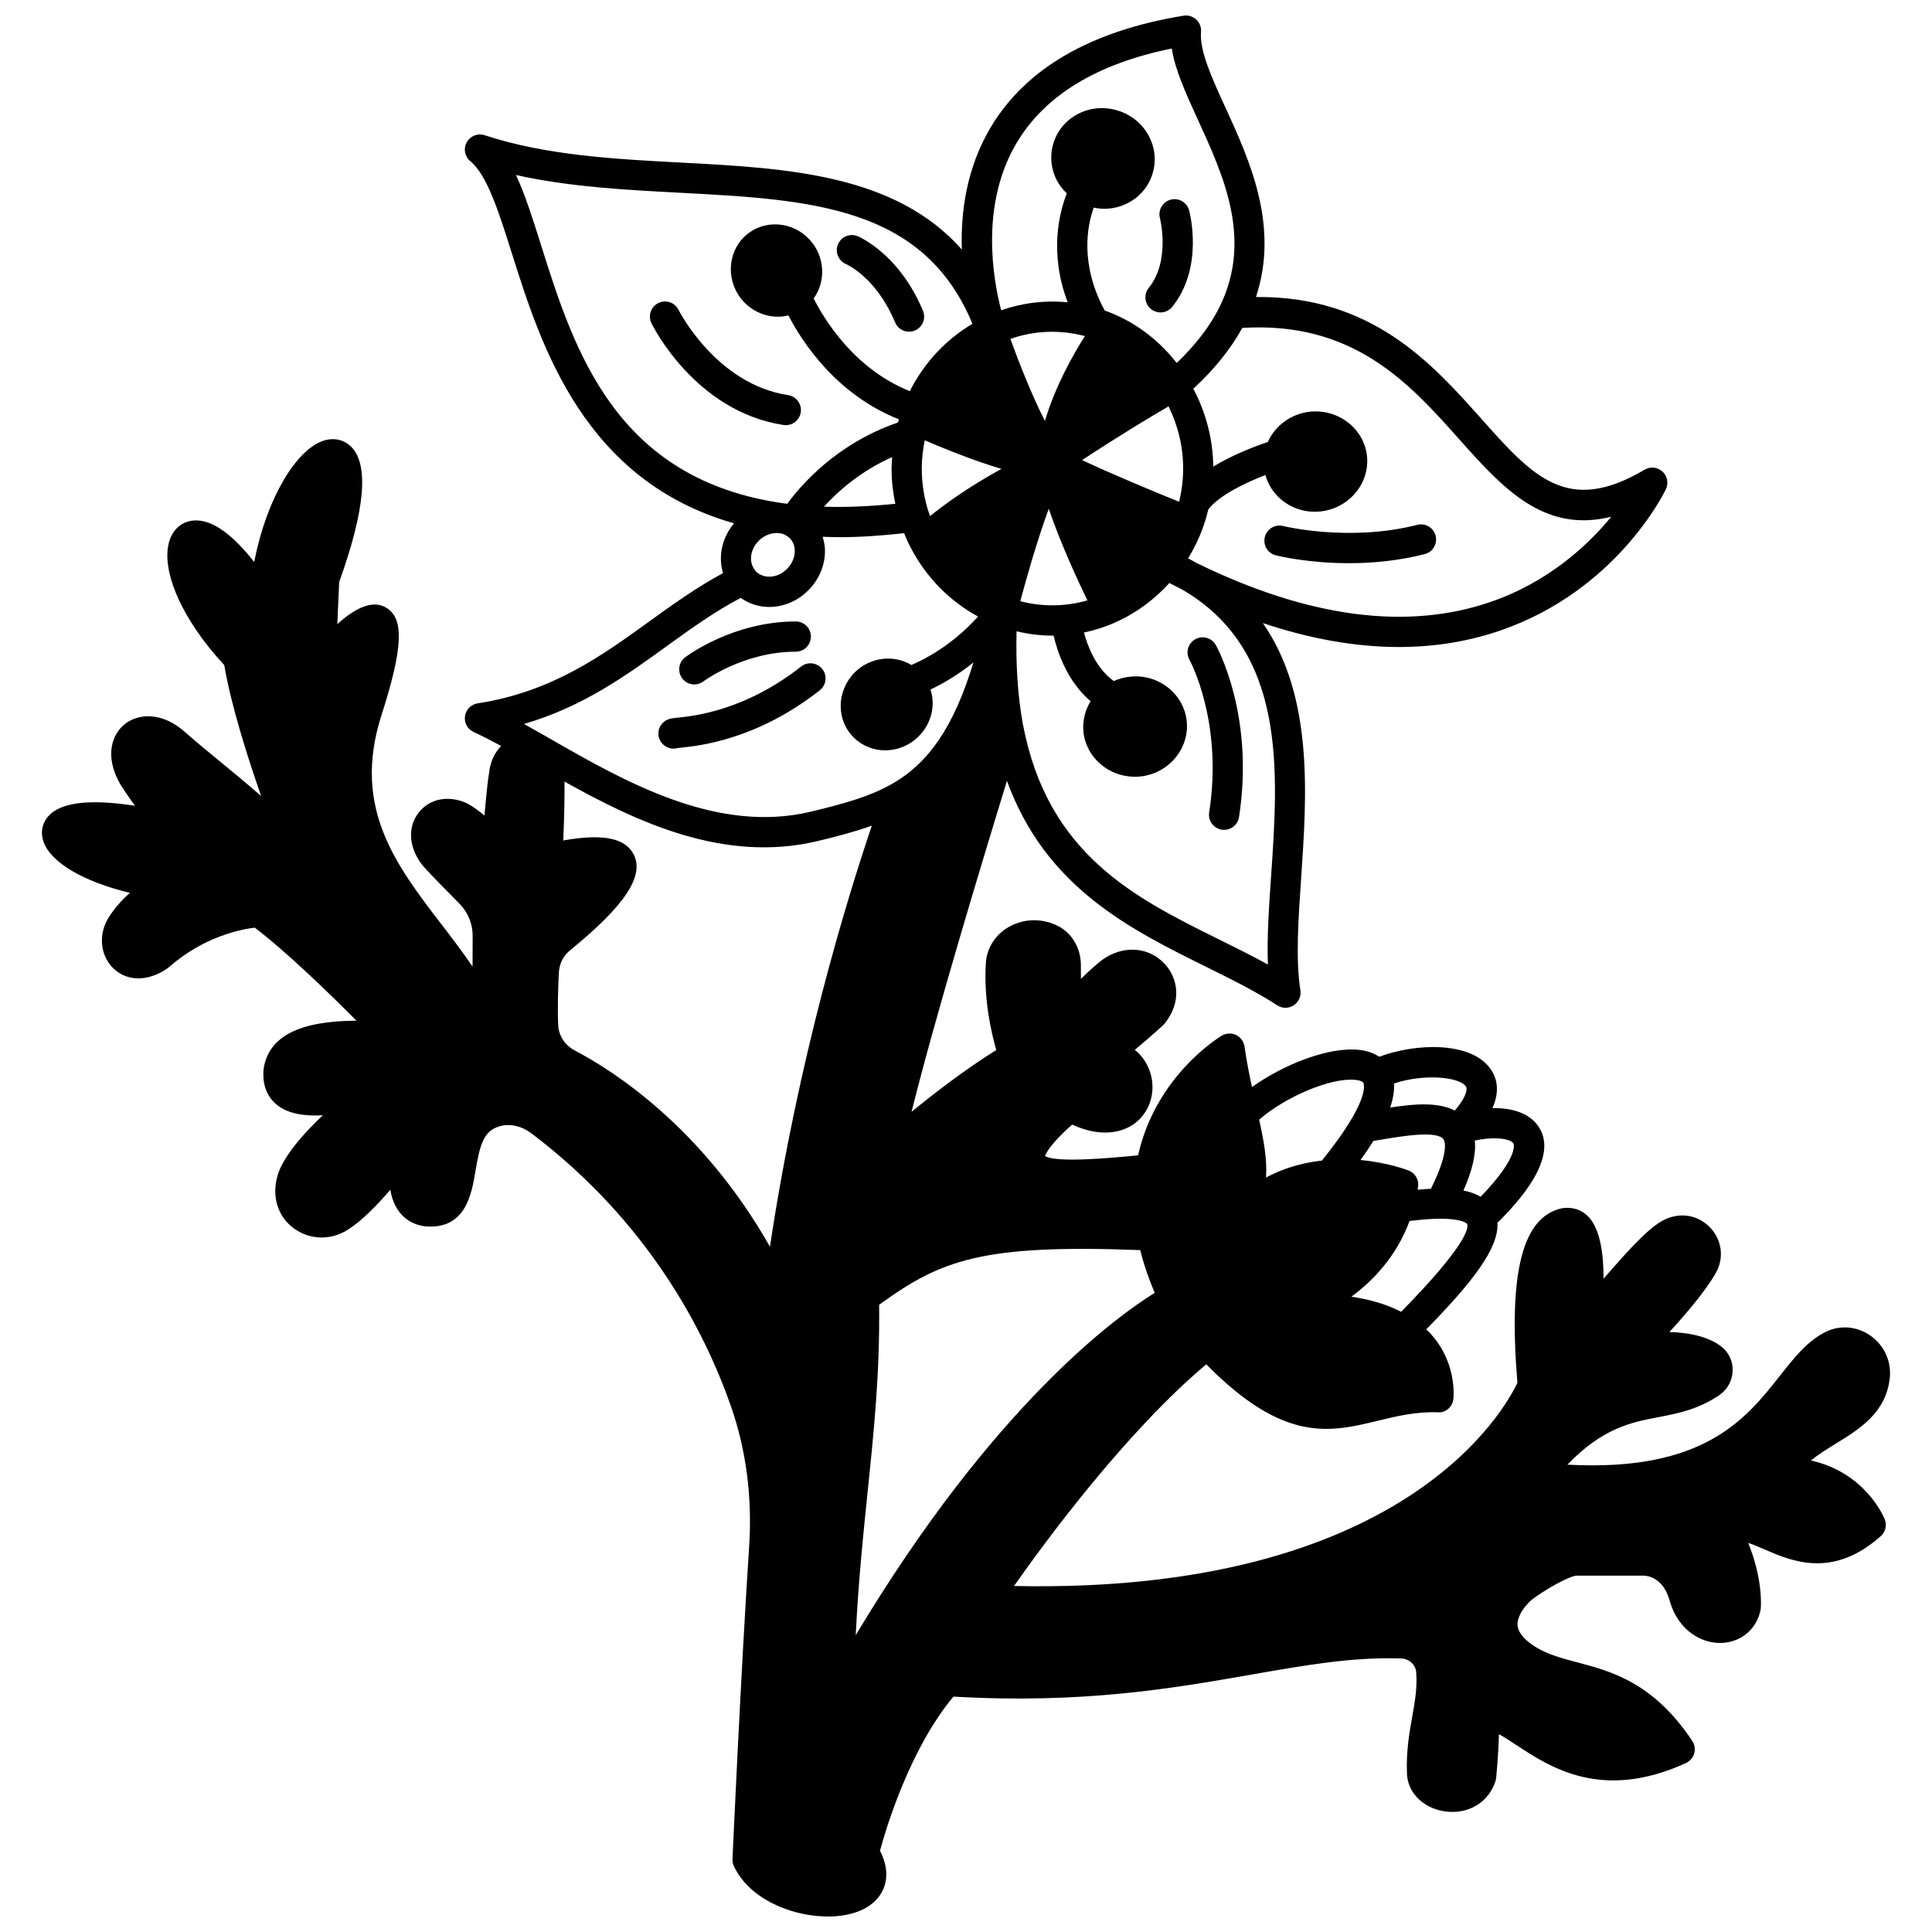 <?xml version="1.0" encoding="UTF-8"?>
<!-- Uploaded to: SVG Repo, www.svgrepo.com, Generator: SVG Repo Mixer Tools -->
<svg width="800px" height="800px" version="1.1" viewBox="144 144 512 512" xmlns="http://www.w3.org/2000/svg">
 <defs>
  <clipPath id="a">
   <path d="m155 148.09h490v503.81h-490z"/>
  </clipPath>
 </defs>
 <path d="m352.26 256.67c1.941 0 3.648-1.418 3.949-3.398 0.332-2.184-1.168-4.227-3.356-4.562-19.02-2.902-28.852-22.23-29.027-22.578-0.973-1.98-3.371-2.805-5.352-1.828-1.984 0.973-2.805 3.371-1.832 5.356 0.469 0.953 11.715 23.41 35.008 26.969 0.203 0.027 0.402 0.043 0.609 0.043z"/>
 <path d="m368.19 213.98c0.328 0.141 8.047 3.582 13.023 15.465 0.641 1.531 2.129 2.457 3.695 2.457 0.512 0 1.035-0.102 1.543-0.312 2.035-0.852 3-3.199 2.144-5.238-6.332-15.125-16.902-19.586-17.344-19.766-2.027-0.832-4.336 0.141-5.184 2.164-0.855 2.023 0.105 4.359 2.121 5.231z"/>
 <path d="m448.43 220.29c-1.391 1.723-1.121 4.238 0.598 5.625 0.742 0.598 1.629 0.887 2.512 0.887 1.168 0 2.324-0.508 3.113-1.488 8.43-10.434 4.637-24.957 4.473-25.57-0.574-2.129-2.762-3.398-4.906-2.82-2.133 0.578-3.398 2.773-2.82 4.906 0.031 0.121 2.832 11.285-2.969 18.461z"/>
 <path d="m484.05 283.4c-2.16-0.543-4.316 0.766-4.856 2.91-0.535 2.141 0.758 4.312 2.902 4.856 0.508 0.129 8.457 2.086 19.41 2.086 6.023 0 12.957-0.594 20.059-2.41 2.141-0.547 3.434-2.731 2.887-4.867-0.547-2.137-2.723-3.441-4.867-2.887-17.973 4.598-35.363 0.355-35.535 0.312z"/>
 <path d="m460.75 313.41c-1.926 1.086-2.613 3.523-1.527 5.449 0.09 0.16 8.965 16.32 5.219 40.449-0.336 2.18 1.156 4.231 3.34 4.57 0.207 0.031 0.418 0.047 0.621 0.047 1.938 0 3.641-1.414 3.949-3.391 4.168-26.828-5.727-44.844-6.148-45.594-1.086-1.926-3.519-2.613-5.453-1.531z"/>
 <path d="m322.48 342.39c0.355 0 0.715-0.047 1.074-0.148 0.211-0.027 0.504-0.055 0.879-0.098 4.988-0.523 20.164-2.125 36.82-15.219 1.738-1.363 2.035-3.883 0.672-5.617-1.363-1.742-3.887-2.035-5.617-0.672-14.84 11.672-28.289 13.086-32.707 13.551-1.305 0.141-1.961 0.207-2.703 0.527-2.027 0.875-2.961 3.234-2.086 5.262 0.648 1.508 2.121 2.414 3.668 2.414z"/>
 <path d="m328 325.38c0.84 0 1.688-0.262 2.41-0.805 0.105-0.078 10.613-7.871 24.48-7.871 2.211 0 4.004-1.793 4.004-4.004 0-2.211-1.793-4.004-4.004-4.004-16.648 0-28.812 9.113-29.32 9.504-1.754 1.332-2.094 3.84-0.762 5.594 0.785 1.043 1.98 1.586 3.191 1.586z"/>
 <g clip-path="url(#a)">
  <path d="m644.82 509.13c0.457-4.418-1.562-8.727-5.258-11.254-3.637-2.481-8.105-2.781-11.945-0.809-4.746 2.422-8.238 6.852-11.934 11.543-9.035 11.453-20.156 25.512-56.305 23.539 9.41-9.758 16.871-11.199 24.125-12.59 5.227-1.004 10.633-2.051 16.25-5.918 2.07-1.441 3.34-3.824 3.418-6.379 0.07-2.519-1.004-4.848-3-6.414-3.117-2.375-7.656-3.648-13.754-3.856 4.359-4.738 9.609-10.891 12.34-15.734 2.227-3.969 1.543-8.828-1.688-12.09-3.328-3.359-8.234-4.012-12.512-1.652-3.367 1.867-7.371 5.863-15.598 15.355 0.016-6.363-0.832-13.203-4.082-16.504-1.73-1.758-4.035-2.551-6.793-2.195-10.59 2.152-14.395 16.863-11.957 46.277-3.168 6.766-29.875 56.086-133.4 53.855 8.641-12.297 29.688-40.824 50.941-58.75 20.684 20.992 32.82 18.039 45.652 14.922 4.879-1.184 9.922-2.398 15.723-2.199 2.113 0.188 3.875-1.453 4.117-3.527 0.055-0.477 1.113-10.508-7.176-18.461 12.152-12.406 19.242-21.453 18.855-28.227 5.594-5.531 16.594-17.473 10.762-25.695-2.516-3.551-7.309-4.824-12.102-4.691 2.102-4.66 1.129-8.074-0.496-10.395-5.18-7.387-19.902-6.832-29.504-3.223-1.301-0.871-3.051-1.598-5.449-1.844-8.191-0.809-20.035 4.008-28.27 9.871-0.699-3.273-1.398-6.812-1.98-10.766-0.191-1.32-1.031-2.457-2.238-3.031-1.207-0.582-2.617-0.508-3.762 0.168-0.746 0.445-17.5 10.656-22.184 31.711l-0.723 0.082c-6.832 0.645-20.766 1.961-23.965 0.129 0.293-0.855 1.578-3.328 7.188-8.344 9.117 4.148 14.648 1.184 16.707-0.402 3.793-2.918 5.434-7.918 4.188-12.734-0.699-2.707-2.184-4.984-4.269-6.676 3.391-2.805 6.809-5.891 7.402-6.426 0.145-0.133 0.281-0.273 0.402-0.426 4.867-5.918 3.539-12.289 0.062-15.98-4.277-4.547-11.055-4.973-16.594-0.953-1.793 1.406-3.738 3.191-5.562 4.981 0.008-1.418 0-2.699-0.012-3.809-0.062-4.461-2.414-8.387-6.137-10.25-4.188-2.09-9.055-1.965-13.031 0.336-3.547 2.062-5.789 5.633-6.004 9.504-0.629 9.52 1.434 18.484 2.75 23.078-8.156 5.066-16.398 11.422-22.445 16.363 6.234-25.078 18.555-65.832 25.281-87.707 10.227 28.215 32.625 39.312 52.699 49.246 6.812 3.371 13.242 6.551 18.93 10.25 0.664 0.43 1.422 0.645 2.18 0.645 0.762 0 1.512-0.215 2.176-0.645 1.328-0.859 2.019-2.418 1.777-3.977-1.281-8.145-0.559-18.645 0.199-29.762 1.508-22.023 3.301-48.152-10.145-67.562 23.191 7.746 44.348 8.402 63.094 1.91 30.578-10.594 43.195-36.293 43.715-37.383 0.762-1.59 0.395-3.488-0.906-4.68-1.297-1.191-3.227-1.391-4.742-0.496-20.441 12.094-29.539 1.902-43.301-13.539-13.02-14.602-29.016-32.562-59.688-32.223 6.227-18.867-1.645-36.156-8.133-50.305-3.531-7.695-6.863-14.965-6.43-19.961 0.105-1.234-0.363-2.441-1.27-3.277-0.906-0.836-2.144-1.211-3.367-1.012-24.539 4.023-41.703 13.926-51.012 29.441-6.504 10.84-8.055 22.598-7.734 32.523-17.691-19.969-46.289-21.555-74.176-23.023-17.703-0.934-36.02-1.902-52.277-7.266-1.824-0.598-3.824 0.18-4.758 1.867-0.93 1.684-0.527 3.797 0.961 5.023 4.461 3.676 7.535 13.414 11.094 24.691 7.68 24.34 19.039 59.926 58.785 71.273-3.219 3.832-4.25 8.812-2.914 13.188-6.883 3.723-13.215 8.227-19.332 12.656-12.793 9.258-26.02 18.832-45.699 21.863-1.746 0.27-3.109 1.648-3.356 3.398-0.25 1.75 0.684 3.453 2.289 4.191 2.305 1.066 4.742 2.316 7.305 3.707-1.793 1.797-2.914 4.297-3.203 7.129-0.367 1.973-0.84 6.871-1.227 11.309-1.57-1.328-3.117-2.453-4.731-3.297-4.852-2.172-9.844-1.18-12.723 2.539-3.023 3.906-2.617 9.375 1.094 14.012 1.477 1.758 8.445 8.809 9.805 10.18 2.211 2.269 3.426 5.269 3.426 8.441l-0.027 8.148c-2.582-3.809-5.394-7.484-8.168-11.098-12.184-15.898-23.688-30.914-16.094-55.117 5.934-18.414 6.238-26.281 1.121-29.039-3.219-1.734-7.477-0.219-12.699 4.508 0.211-4.816 0.426-9.523 0.496-11.168 6.863-19.055 7.934-31.117 3.168-35.855-2-1.992-4.793-2.523-7.672-1.473-6.824 2.516-14.621 14.703-18.027 32.031-4.973-6.363-10.742-11.539-16.195-10.988-2.824 0.277-5.066 2.09-6.121 4.957-2.809 7.656 3.086 21.234 14.383 33.32 1.824 10.699 6.152 24.34 9.781 34.723-4.242-3.688-7.992-6.766-11.309-9.492-3.215-2.641-6.125-5.031-8.812-7.414-6.106-5.484-12.461-5.012-16.055-2.117-3.231 2.606-5.5 8.285-1.172 15.867 1.312 2.09 2.547 3.863 3.945 5.742-12.016-1.863-19.742-0.938-23.012 2.781-1.688 1.926-2.121 4.453-1.184 6.941 2.066 5.484 10.809 10.461 22.82 13.352-2.824 2.516-4.633 4.898-5.773 6.769-2.82 4.703-1.938 10.648 2.086 13.852 4.981 3.898 10.949 1.434 13.922-0.832 9.348-8.273 19.375-10.152 22.855-10.57 8.578 6.555 19.797 17.457 26.961 24.66-15.176 0.047-23.25 4.188-24.598 12.66-0.562 5.258 1.676 8.207 3.656 9.758 3.023 2.359 7.488 2.91 12.016 2.648-9.652 9.129-11.613 14.414-12.012 16.078-1.562 5.41 0.051 10.691 4.231 13.816 4.266 3.195 9.977 3.324 14.52 0.367 3.594-2.285 7.648-6.438 11.16-10.523 0.32 2.027 0.961 3.773 1.93 5.254 1.625 2.477 4.133 4.047 7.207 4.434 10.801 0.977 12.387-8.461 13.43-14.711 1.199-7.156 2.231-10.652 6.492-11.828 2.676-0.75 5.781-0.035 8.32 1.895 30.992 23.477 45.855 52.273 52.867 72.289 4.078 11.672 5.699 24.242 4.828 37.359-2.176 33.078-4.387 82.191-4.406 82.684-0.027 0.652 0.102 1.305 0.383 1.898 4.098 8.637 14.754 12.898 23.496 13.289 0.48 0.02 0.945 0.031 1.41 0.031 6.68 0 11.789-2.227 14.137-6.199 1.352-2.293 2.301-6.039-0.332-11.234 1.547-5.734 7.82-26.891 19.465-40.836 34.219 1.969 57.957-2.168 78.957-5.836 14.328-2.504 26.711-4.691 39.656-4.281 2.098 0.059 3.859 1.641 4.016 3.594 0.324 4.109-0.312 7.68-1.043 11.809-0.754 4.223-1.602 9-1.41 14.766 0 5.113 4.016 9.359 9.766 10.316 5.176 0.875 11.402-1.238 13.672-7.859 0.098-0.285 0.164-0.582 0.195-0.879 0.031-0.293 0.594-5.699 0.746-11.68 1.414 0.777 2.965 1.801 4.566 2.852 9.055 5.961 22.742 14.969 45 4.805 1.066-0.488 1.859-1.418 2.184-2.547 0.324-1.125 0.137-2.332-0.512-3.309-10.27-15.477-21.488-18.453-30.5-20.844-4.184-1.109-7.793-2.07-10.988-4.043-2.07-1.281-4.582-3.309-4.801-5.699-0.188-1.988 1.211-4.512 3.613-6.727 3.383-2.672 10.207-6.484 12.086-6.504h17.715c0.867 0.016 5.277 0.418 6.945 6.859 2.344 7.93 8.637 11.215 13.816 10.977 5.156-0.254 9.258-3.707 10.25-8.93 0.035-0.344 0.746-7.539-3.297-17.562 1.098 0.336 2.481 0.914 4.262 1.688 7.199 3.125 18.074 7.871 30.852-3.492 1.262-1.121 1.68-2.914 1.055-4.477-0.234-0.586-5.144-12.379-19.566-15.574 2.035-1.652 4.348-3.082 6.727-4.551 6.191-3.805 13.211-8.141 14.18-17.371zm-230.43-205.81c1.414-5.309 4.269-15.559 7.539-24.5 3.047 8.957 7.617 18.863 10.234 24.289-5.742 1.656-11.934 1.758-17.773 0.211zm93.582 143.03c0.781-0.129 1.535-0.242 2.348-0.379 5.113-0.859 14.641-2.469 16.254 0.004 0.32 0.48 1.48 3.367-3.367 13.059-1.102 0.051-2.289 0.145-3.527 0.262 0.043-0.289 0.105-0.539 0.145-0.836 0.238-1.816-0.785-3.566-2.484-4.242-0.289-0.117-5.445-2.133-12.793-2.801 1.309-1.797 2.438-3.481 3.426-5.066zm-57.957 40.266c-10.301 6.394-42.809 29.934-79.238 90.723 0.699-14.188 1.949-26.297 3.168-38.109 1.664-16.129 3.238-31.395 3.035-49.441 16.371-11.918 27.301-16.094 69.203-14.496 0.91 3.695 2.191 7.481 3.832 11.324zm-59.898-206.87c-1.219-3.699-1.84-7.602-1.84-11.59 0-2.445 0.285-4.949 0.785-7.477 4.922 2.121 12.984 5.406 20.344 7.586-8.656 4.707-15.051 9.379-18.926 12.504-0.117-0.344-0.258-0.668-0.363-1.023zm66.359-2.769c-6.207-2.516-18.156-7.465-25.707-11.055 10.594-6.941 18.625-11.746 22.914-14.234 2.492 5.074 3.867 10.672 3.867 16.465 0 3-0.379 5.945-1.074 8.824zm-24.969-43.91c-3.121 4.914-7.879 13.312-10.59 22.496-3.555-6.973-7.047-15.914-9.148-21.742 6.285-2.234 13.125-2.508 19.738-0.754zm-50.242 44.441c-6.644 0.68-12.996 0.969-18.91 0.77 3.684-4.062 9.672-9.41 18.082-13.141-0.066 1.008-0.168 2.019-0.168 3.016 0 3.188 0.359 6.32 0.996 9.355zm-33.223 196.88c-17.984-31.719-41.672-46.742-51.746-52.02-2.547-1.34-4.172-3.793-4.356-6.562-0.223-3.477-0.039-11.352 0.191-14.402 0.191-2.199 1.254-4.219 2.945-5.57 14.496-11.82 19.703-19.633 16.887-25.332-2.18-4.418-8.172-5.648-18.691-3.769 0.32-6.918 0.352-13.117 0.328-15.605 19.309 10.785 42.289 21.602 66.906 15.805 5.004-1.188 9.883-2.473 14.543-4.129-6.75 19.918-19.461 61.461-27.008 111.59zm167.28 17.246c-3.742-1.914-8.133-3.262-13.199-3.988 5.828-4.301 12.023-10.801 15.414-20.07 3.121-0.387 5.84-0.598 8.074-0.602 0.031 0 0.055 0.016 0.09 0.016 0.039 0 0.07-0.016 0.113-0.016 5.918 0.016 6.965 1.312 6.992 1.371 0.402 0.918 0.199 5.289-17.484 23.289zm29.742-44.637c0.02 0.031 1.777 3.32-8.672 14.148-1.426-0.816-2.996-1.336-4.559-1.648 2.379-5.391 3.375-9.75 3-13.227 4.129-0.977 9.156-0.789 10.23 0.727zm-12.621-15.117c0.625 0.887-0.145 3.195-2.91 6.434-4.465-2.324-10.848-1.781-17.121-0.801 0.801-2.363 1.137-4.481 1.008-6.375 7.965-2.672 17.277-1.746 19.023 0.742zm-27.168-0.98c0.055 0.086 1.273 2.191-3.102 9.656-0.027 0.043-0.074 0.07-0.105 0.117-1.785 3.078-4.41 6.75-7.734 10.883-5.328 0.598-10.32 2.082-14.832 4.504 0.34-4.898-0.613-9.887-1.816-15.328 6.902-6.055 19.074-11.246 25.535-10.551 1.262 0.129 1.898 0.473 2.055 0.719zm-24.418-54.773c-0.574 8.312-1.121 16.297-0.855 23.48-4.106-2.273-8.414-4.402-12.875-6.613-22.355-11.059-45.469-22.5-52.027-56.965-0.016-0.117-0.035-0.227-0.062-0.344-1.34-7.383-1.859-15.594-1.637-24.391 3.117 0.742 6.301 1.16 9.535 1.16 0.094 0 0.184-0.012 0.277-0.012 1.043 4.465 3.644 12.148 9.809 17.387-1.469 2.398-2.172 5.227-1.902 8.09 0.691 6.824 6.668 11.93 13.633 11.93 0.457 0 0.922-0.02 1.383-0.066h0.027c7.535-0.789 13.066-7.352 12.332-14.637-0.352-3.449-2.062-6.578-4.801-8.809-2.871-2.332-6.519-3.398-10.176-3.012-1.523 0.137-2.988 0.551-4.352 1.156-4.688-3.371-6.906-9.125-7.902-12.863 2.769-0.566 5.465-1.422 8.062-2.562 0.059-0.027 0.117-0.062 0.18-0.094 0.02-0.008 0.035-0.012 0.055-0.02 0.012-0.004 0.016-0.016 0.027-0.023 5.414-2.375 10.277-5.973 14.309-10.418 1.125 0.574 2.262 1.176 3.371 1.719 27.688 16.109 25.508 47.879 23.59 75.906zm49.719-115.87c11.484 12.887 22.453 25.188 40.438 20.672-6.227 7.586-16.648 17.305-31.977 22.582-22.188 7.641-48.434 4.156-78-10.348-0.723-0.422-1.457-0.801-2.184-1.188 1.566-2.551 2.887-5.25 3.902-8.094 0.035-0.094 0.07-0.176 0.102-0.273 0.547-1.516 0.988-3.066 1.367-4.625 2.875-3.731 9.84-7.062 15.117-9.098 0.719 2.586 2.211 4.902 4.367 6.652 2.477 2.012 5.519 3.082 8.699 3.082 0.496 0 0.996-0.023 1.5-0.078 7.508-0.785 13.059-7.32 12.371-14.59-0.742-7.269-7.473-12.586-15.035-11.859-5.043 0.516-9.32 3.676-11.266 8.051-3.121 1.039-9.129 3.266-14.457 6.516-0.078-7.297-1.938-14.332-5.277-20.641 5.547-5.121 9.898-10.52 12.984-16.121 29.48-1.809 44.285 14.711 57.348 29.359zm-117.06-78.551c7.496-12.496 21.281-20.844 41.02-24.852 0.883 5.723 3.738 11.938 6.918 18.883 6.812 14.855 14.531 31.695 5.785 49.516-2.512 5.129-6.387 10.133-11.402 14.941-4.394-5.606-9.973-10.059-16.453-12.863-0.805-0.363-1.684-0.699-2.621-1.031-6.656-12.301-4.629-22.496-2.926-27.281 0.93 0.188 1.855 0.312 2.785 0.312 2.207 0 4.375-0.523 6.356-1.562 3.117-1.629 5.402-4.356 6.418-7.641 1.051-3.301 0.742-6.84-0.887-9.969-1.707-3.285-4.625-5.715-8.195-6.832-3.59-1.141-7.387-0.832-10.672 0.883-3.125 1.629-5.418 4.352-6.438 7.637-1.055 3.301-0.742 6.84 0.883 9.969 0.68 1.309 1.598 2.434 2.625 3.441-2 5.094-4.719 15.773 0.234 28.859-5.988-0.594-11.977 0.137-17.625 2.106-2.141-8.227-5.691-28.043 4.195-44.516zm-126.12 27.297c-2.262-7.172-4.262-13.512-6.66-18.625 14.184 3.16 29.082 3.945 43.586 4.711 34.535 1.82 64.441 3.488 77.387 34.727-7.074 4.191-12.824 10.352-16.598 17.844-14.891-5.953-22.844-19.316-25.48-24.57 3.031-4.223 3.086-10.195-0.312-14.668-1.984-2.606-4.832-4.316-8.016-4.82-3.242-0.504-6.457 0.293-9.051 2.269-5.223 4.019-6.109 11.699-1.984 17.121 0.004 0.004 0.008 0.012 0.012 0.016 2.477 3.223 6.199 4.926 9.918 4.926 0.922 0 1.832-0.141 2.734-0.352 3.5 6.769 12.52 20.895 29.277 27.539-0.086 0.281-0.152 0.555-0.227 0.84-16.281 5.578-25.789 16.648-29.336 21.539l-0.598-0.07c-0.008 0-0.016 0.004-0.027 0.004-0.023-0.004-0.043-0.004-0.066-0.008-44.918-6.207-55.809-40.699-64.559-68.422zm63.559 76.363c0.02 0.004 0.035 0 0.055 0.004 0.016 0 0.027 0.004 0.043 0.004 0.387 0.086 0.746 0.223 1.059 0.418 0.062 0.035 0.129 0.074 0.191 0.109 0.332 0.176 0.688 0.441 0.961 0.691 1.129 1.133 1.363 2.508 1.359 3.465-0.004 1.691-0.758 3.41-2.098 4.734-2.387 2.414-5.984 2.746-8.195 0.672-0.086-0.137-0.172-0.266-0.273-0.387-1.703-2.141-1.266-5.484 1.02-7.766 1.566-1.57 3.746-2.328 5.707-1.973 0.027 0.004 0.062 0.008 0.098 0.012 0.023 0.004 0.047 0.012 0.074 0.016zm-29.957 29.645c6.441-4.66 12.594-9.039 19.305-12.562 2.223 1.578 4.844 2.398 7.527 2.398 3.699 0 7.477-1.48 10.359-4.394 2.812-2.785 4.43-6.566 4.438-10.379 0.004-1.328-0.242-2.602-0.617-3.824 1.477 0.051 2.949 0.109 4.469 0.109 5.438 0 11.191-0.402 17.113-1.066 0.539 1.359 1.133 2.68 1.801 3.922 4.078 7.824 10.305 14.105 17.805 18.176-6.934 7.691-14.352 11.438-17.672 12.836-4.625-2.793-10.859-2.144-15.004 1.953-0.004 0.004-0.012 0.012-0.016 0.016-2.375 2.375-3.727 5.621-3.719 8.926 0.012 3.176 1.242 6.133 3.438 8.301 2.289 2.289 5.309 3.426 8.359 3.426 3.176 0 6.394-1.238 8.848-3.691 2.398-2.371 3.723-5.504 3.734-8.832 0.004-1.246-0.23-2.438-0.59-3.582 2.938-1.391 7.012-3.668 11.387-7.184-5.207 17.145-11.988 26.938-22.074 32.457-5.59 3.078-12.027 4.945-21.242 7.137-24.836 5.84-49.129-8.07-68.652-19.258l-1.852-1.066c-1.82-1.031-3.582-2.023-5.285-2.969 15.629-4.555 27.039-12.812 38.141-20.848z"/>
 </g>
</svg>